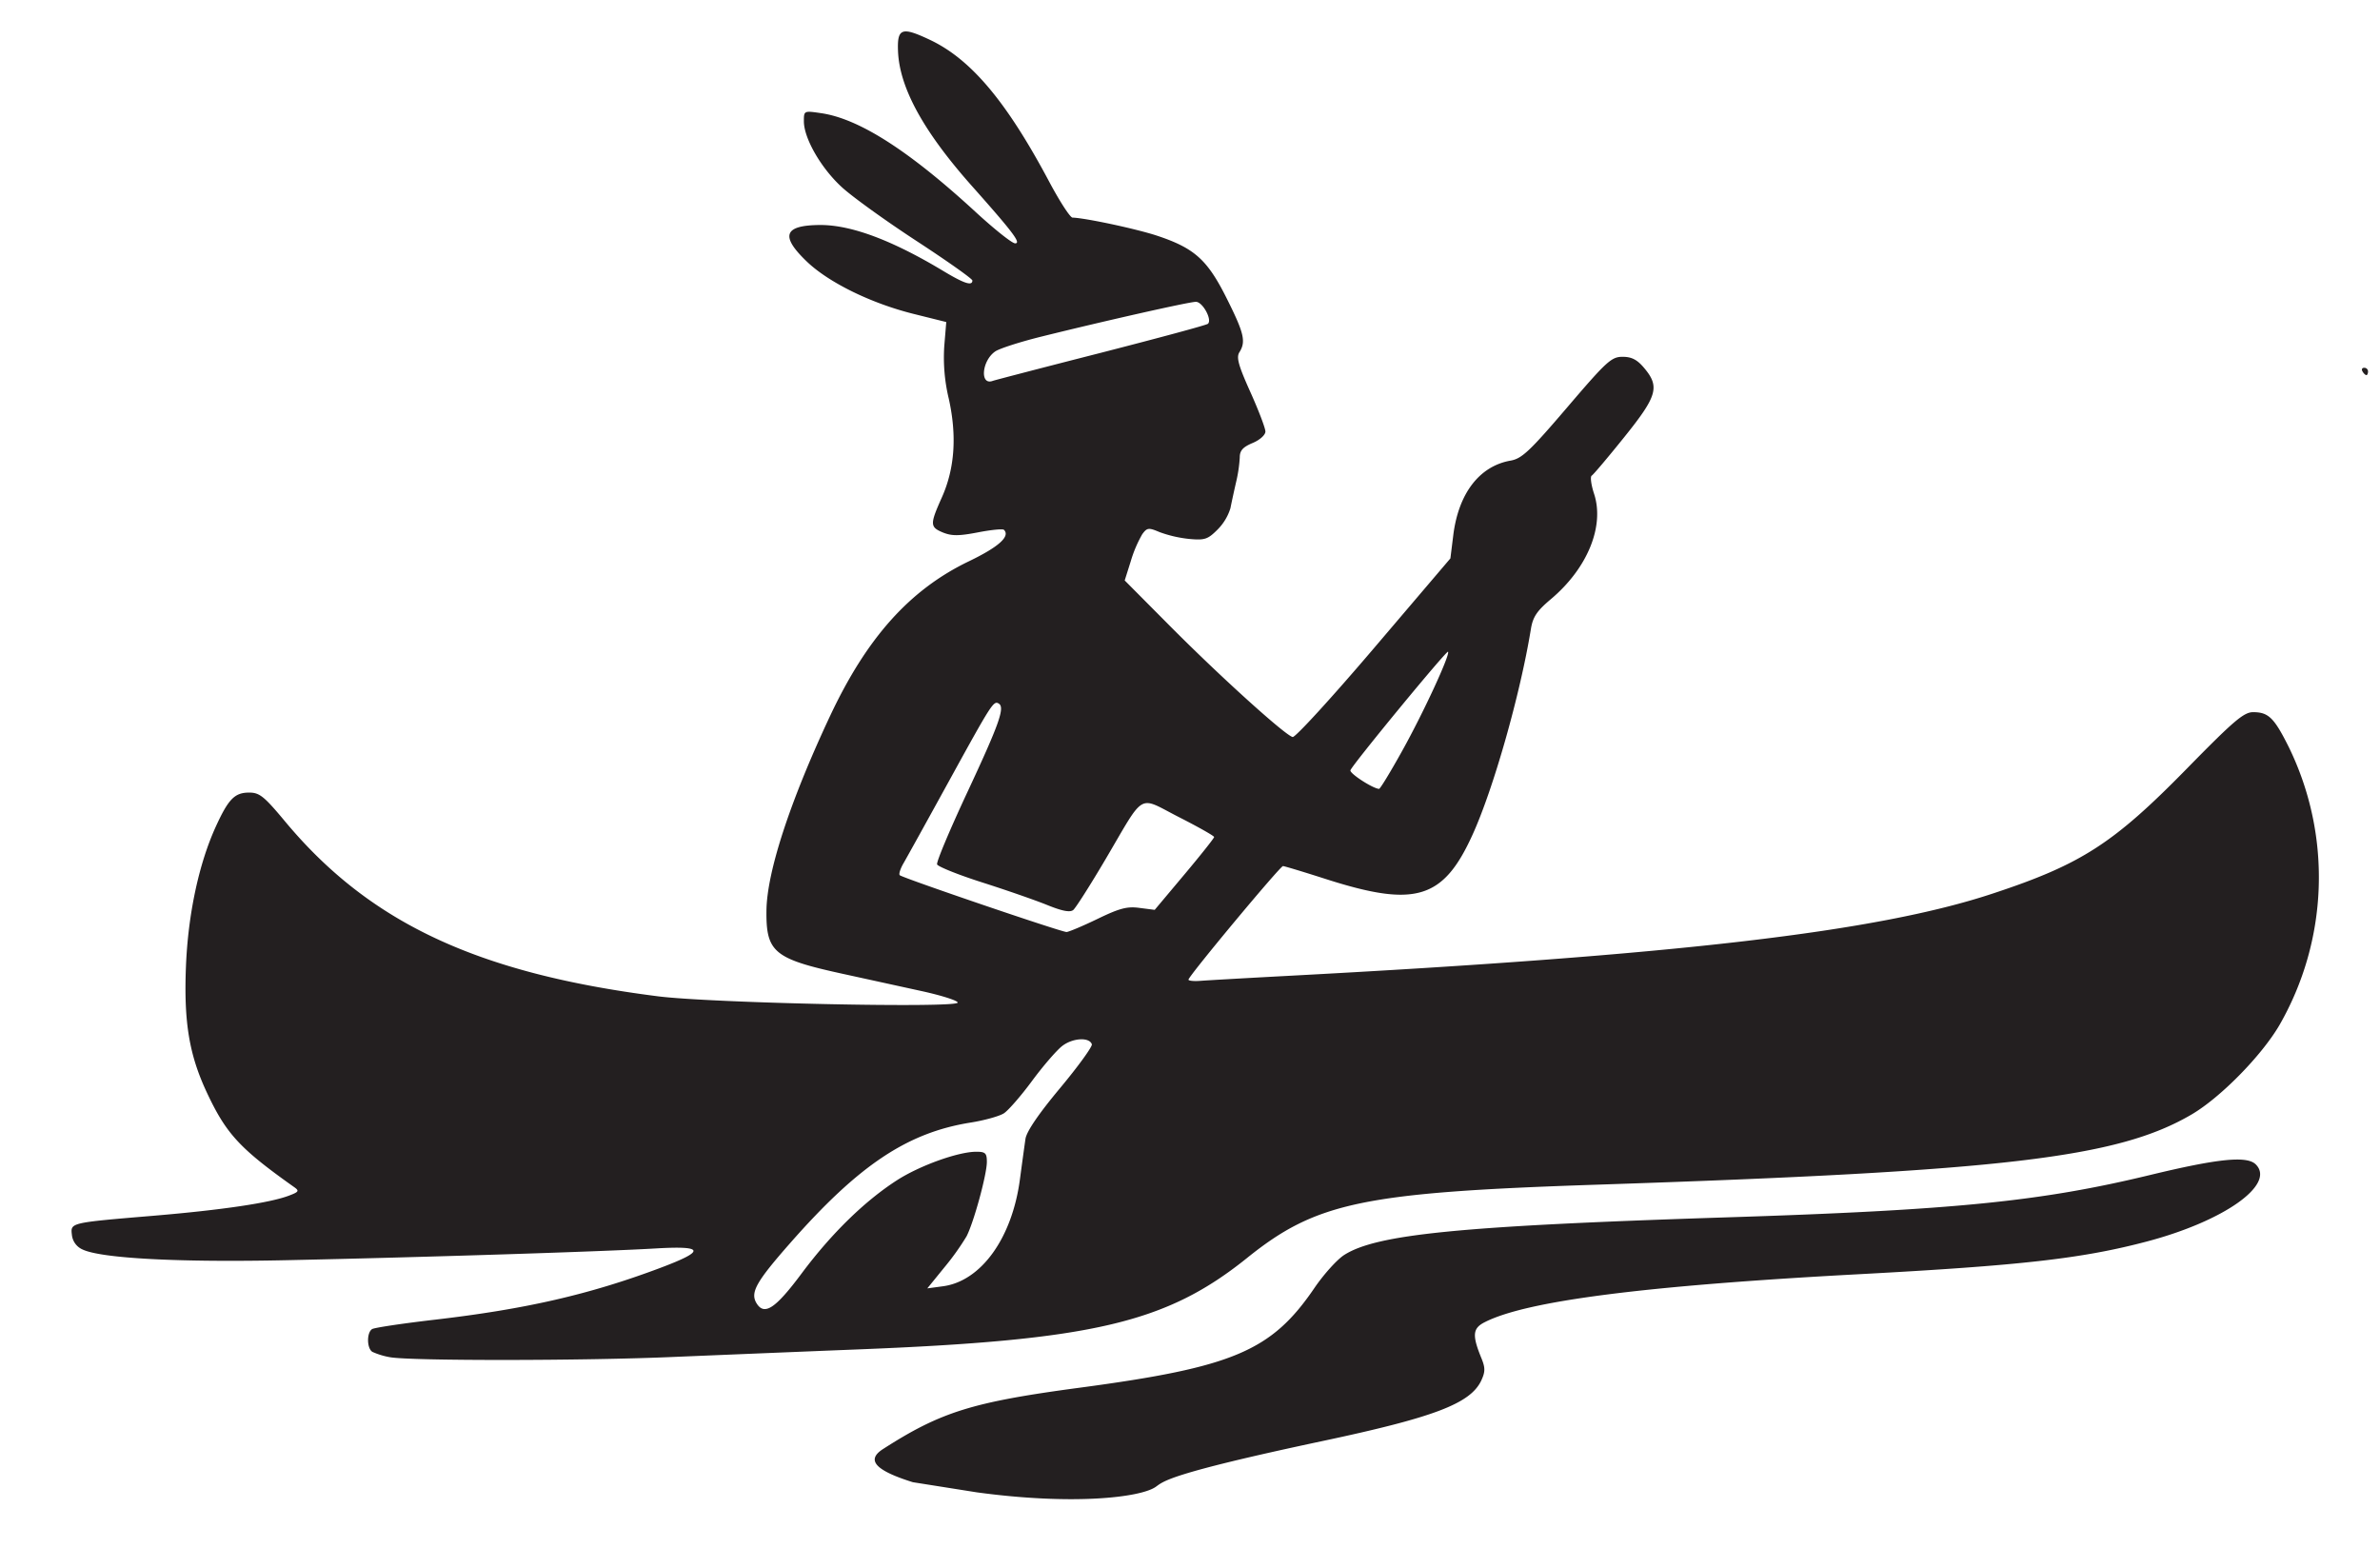 <svg xmlns="http://www.w3.org/2000/svg" id="Layer_1" data-name="Layer 1" viewBox="0 0 649.71 428.05"><defs><style>.cls-1{fill:#231f20;}</style></defs><path class="cls-1" d="M644.94,101.4c-.34-.55-.14-1,.44-1a1,1,0,0,1,1.06,1c0,.55-.2,1-.44,1S645.28,102,644.94,101.4ZM300.68,96.27c15.54-4,28.62-7.5,29.06-7.88,1.25-1.08-1.43-6-3.27-6s-24.83,5.19-42.17,9.49c-5.63,1.39-11.27,3.2-12.53,4-3.75,2.46-4.39,9.48-.73,8.08C271.8,103.71,285.14,100.23,300.68,96.27Zm82.13,108.64c5.79-10.39,13.15-26.33,12.48-27-.41-.4-26.13,30.85-26.64,32.36-.28.83,6,4.93,7.81,5.08C376.75,215.38,379.61,210.68,382.81,204.91Zm-83.2,45.93c6-2.9,8.1-3.47,11.47-3l4.14.53,8.11-9.66c4.46-5.31,8.11-9.91,8.11-10.22s-4.35-2.76-9.65-5.46c-11.32-5.76-9-7.13-20.05,11.62-4.13,7-8.07,13.18-8.75,13.75-.87.72-3,.32-7.14-1.36-3.25-1.32-11.24-4.09-17.76-6.17s-12-4.29-12.27-4.9,3.44-9.38,8.15-19.49c8.81-18.85,10.41-23.35,8.69-24.41-1.42-.88-1.9-.13-13.72,21.37-5.89,10.72-11.43,20.72-12.3,22.22s-1.35,3-1,3.26c.74.73,44,15.48,45.52,15.5C291.75,254.39,295.58,252.79,299.61,250.84ZM219,347.4c8-10.68,17-19.5,25.83-25.2,6.2-4,16.74-7.8,21.68-7.8,2.49,0,2.89.38,2.89,2.77,0,3.44-3.56,16.48-5.55,20.33a70.7,70.7,0,0,1-6.1,8.53l-4.61,5.67,4.29-.58c10.41-1.4,18.88-13.17,21-29.22.59-4.4,1.27-9.38,1.51-11,.28-2,3.56-6.82,9.46-13.89,5-6,8.86-11.35,8.66-11.95-.67-2-5.25-1.75-8.13.5-1.54,1.21-5.25,5.51-8.23,9.55s-6.43,8-7.64,8.79-5.3,1.93-9.07,2.53c-17.33,2.76-30.6,11.63-49.37,33-9.07,10.32-10.75,13.26-9.23,16.1C208.55,359.34,211.57,357.4,219,347.4ZM106.41,370.48a20,20,0,0,1-4.75-1.45c-1.54-.95-1.59-5.28-.07-6.22.63-.39,8.32-1.54,17.09-2.56,24.81-2.88,42.23-6.88,61.49-14.11,12.58-4.72,12.22-6.14-1.36-5.33S116.19,343.2,78.44,344c-29.36.64-50.77-.47-55.91-2.92a4.91,4.91,0,0,1-2.9-3.94c-.39-3.4-.66-3.34,22.31-5.27,18.74-1.58,31.87-3.53,37-5.51,2.65-1,2.81-1.29,1.34-2.32-14.87-10.55-18.52-14.51-23.83-25.84-4.82-10.3-6.29-19.2-5.69-34.34.56-14.23,3.53-28.13,8.19-38.3,3.42-7.47,5.13-9.2,9.06-9.2,2.85,0,4.09,1,9.91,8,23,27.55,52.44,41.35,101.68,47.61,14.64,1.86,81.84,3.27,81.84,1.71,0-.53-4.38-1.93-9.75-3.11l-21.75-4.76c-18.64-4.07-20.83-5.89-20.71-17.2.11-10.52,6.37-29.7,17.29-53,10.07-21.5,21.83-34.64,38-42.4,8.1-3.9,11.32-6.79,9.55-8.57-.34-.33-3.53,0-7.11.69-5.19,1-7.11,1-9.49.06-3.64-1.51-3.66-2.21-.35-9.62,3.52-7.87,4.14-16.82,1.87-27a47.91,47.91,0,0,1-1.21-14.36l.54-6.5-9-2.24c-11.62-2.91-23.16-8.58-29.12-14.32-7.29-7-6.2-9.89,3.79-9.93,8.41,0,19.56,4.15,33.59,12.6,5.64,3.39,7.87,4.12,7.87,2.55,0-.46-6.83-5.29-15.19-10.75s-17.54-12.06-20.42-14.7c-5.67-5.17-10.39-13.36-10.39-18,0-2.91,0-2.92,4.75-2.22,10.35,1.52,24,10.28,42.08,26.92,5.14,4.73,10,8.61,10.84,8.61,1.72,0-.55-3-11.66-15.5C252.16,36,245.55,24,245.15,14c-.26-6.32,1-6.77,8.72-3.12,11.21,5.3,20.92,16.86,32.56,38.74,2.86,5.36,5.71,9.77,6.35,9.78,3.58.11,17.54,3.1,23.08,4.94,10.23,3.4,13.73,6.55,19,17.08,4.78,9.55,5.31,11.81,3.48,14.74-.88,1.4-.27,3.6,3,10.87,2.25,5,4.1,9.86,4.1,10.77s-1.48,2.29-3.5,3.13c-2.66,1.12-3.5,2.06-3.5,3.94a38.77,38.77,0,0,1-1,6.73c-.54,2.35-1.24,5.56-1.55,7.14a14.18,14.18,0,0,1-3.54,5.85c-2.64,2.64-3.49,2.92-7.7,2.53a33.59,33.59,0,0,1-8.06-1.85c-3.05-1.29-3.45-1.24-4.77.56a34.21,34.21,0,0,0-3.11,7.29l-1.68,5.33L319.5,171c13.51,13.6,31.33,29.72,33.38,30.19.7.17,10.68-10.74,22.17-24.23l20.89-24.53.78-6.27c1.41-11.46,7.14-18.93,15.64-20.42,3.08-.54,5.23-2.56,15.42-14.48C438.59,98.6,439.9,97.4,442.94,97.4c2.48,0,4,.78,5.91,3.07,4.3,5.12,3.57,7.64-5.45,18.86-4.43,5.51-8.42,10.24-8.88,10.51s-.16,2.51.64,4.95c2.91,8.84-1.79,20.34-11.77,28.75-3.86,3.25-4.94,4.87-5.48,8.2-2.9,17.8-10.24,43.65-15.92,56.11-8,17.65-15.63,19.94-40.05,12.11-6.05-1.94-11.31-3.53-11.7-3.54-.77,0-25.8,30.05-25.8,31,0,.32,1.46.47,3.25.33s12.48-.75,23.75-1.35c106.33-5.65,161.1-12,192.77-22.55,24-7.94,32.78-13.62,52.8-34.06,12.79-13.05,15.52-15.38,18.06-15.38,4.22,0,5.76,1.52,9.85,9.75a81,81,0,0,1-2.71,75.75c-4.91,8.36-16.09,19.72-23.94,24.32-20.18,11.83-51.07,15.48-162.33,19.16-63.82,2.12-76.59,4.79-95.5,20-22.12,17.78-42.17,22.47-107,25-15.12.6-37.17,1.51-49,2C160.17,371.49,111.77,371.52,106.41,370.48ZM249.2,404.61c-10.55-3.29-12.65-6.12-8.23-9,15.87-10.2,24.41-12.87,53.72-16.79,42-5.61,52.39-10,64.13-27.23,2.52-3.7,6.17-7.75,8.11-9,8.84-5.67,31.59-7.92,103.51-10.25,63.15-2,86.64-4.37,116.5-11.59,18.67-4.51,26.46-5.29,28.86-2.89,5.46,5.46-8.58,15.43-29.58,21-17.76,4.71-34.4,6.6-79.28,9-58.43,3.15-90.44,7.28-101.73,13.12-3.22,1.66-3.36,3.57-.74,9.93,1,2.52,1,3.58-.13,6-3,6.25-12.86,10-43.4,16.48-42.58,9.05-43.27,11-45.5,12.53-4.34,2.92-22.76,5-48.75,1.46Z"></path></svg>
